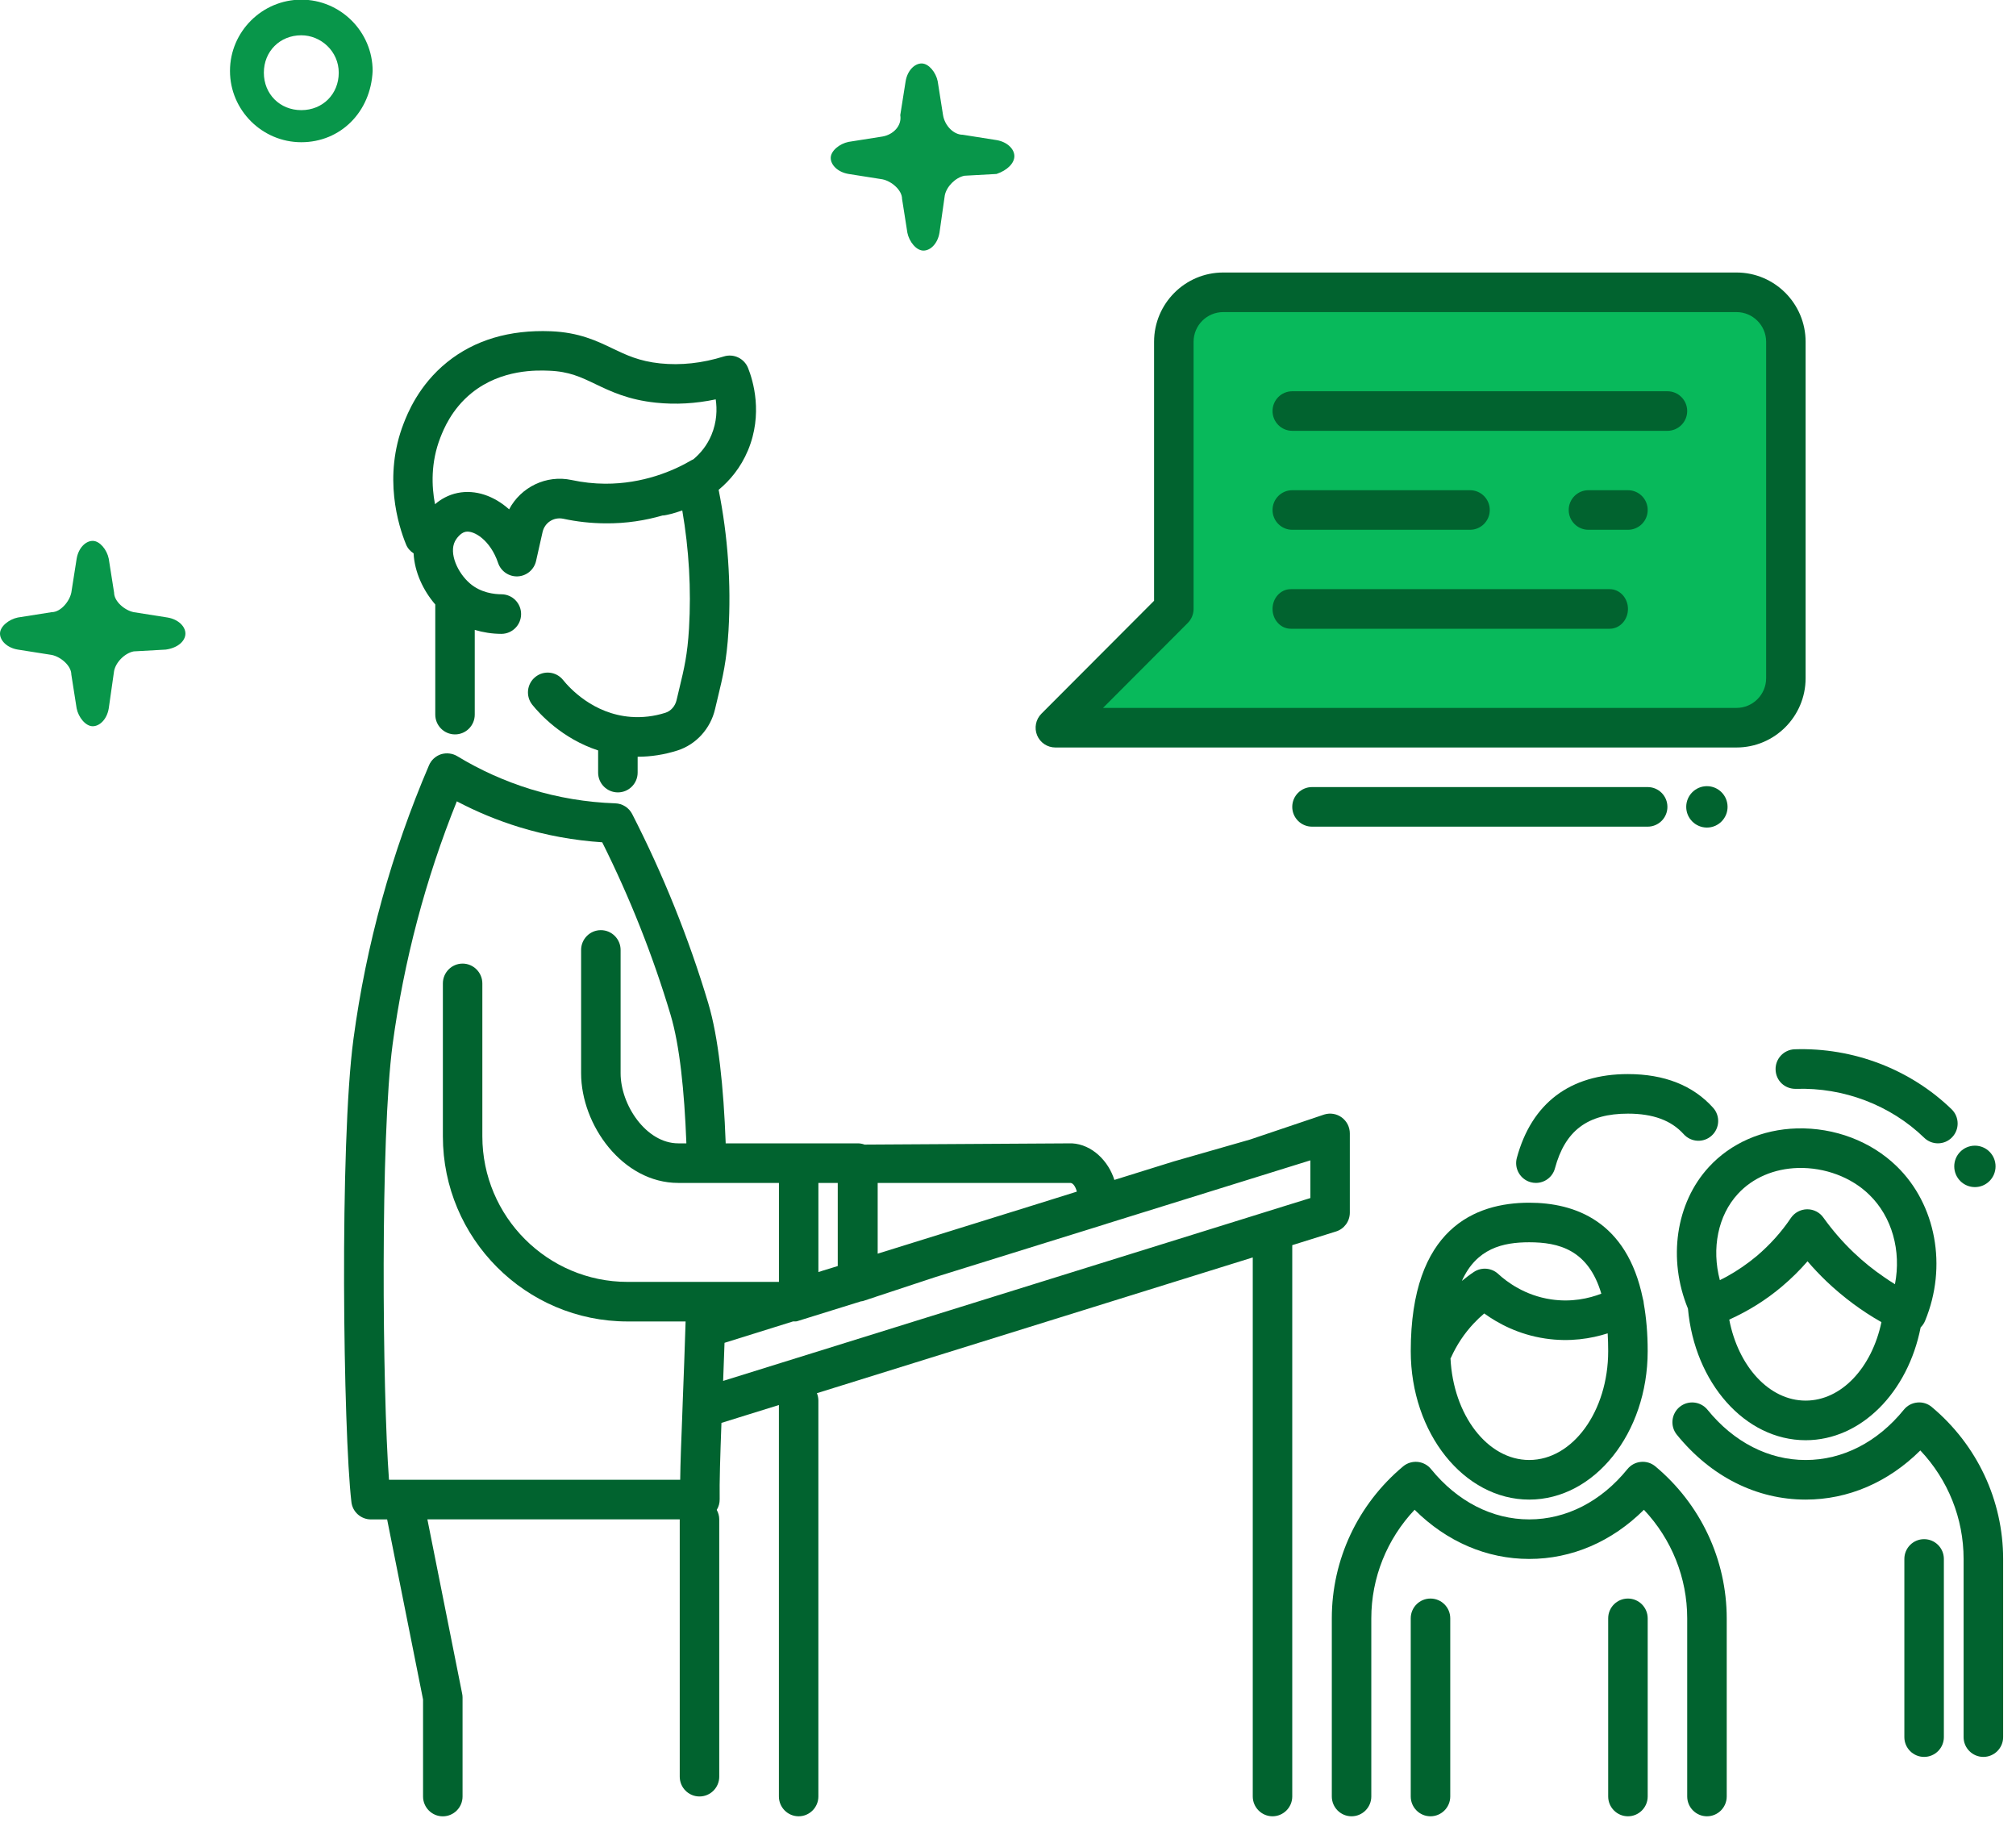<svg width="100" height="91" viewBox="0 0 100 91" fill="none" xmlns="http://www.w3.org/2000/svg">
<g clip-path="url(#clip0)">
<path d="M86.136 14.494H60.675C59.328 14.494 58.225 15.599 58.225 16.949V30.197L52.348 36.087H86.137C87.485 36.087 88.587 34.982 88.587 33.631V16.95C88.586 15.599 87.484 14.494 86.136 14.494Z" fill="#08B95B"/>
<path d="M85.693 40.014C85.693 39.447 85.234 38.987 84.669 38.987C84.103 38.987 83.642 39.447 83.642 40.014C83.642 40.58 84.102 41.04 84.669 41.04C85.233 41.04 85.693 40.58 85.693 40.014Z" fill="#01632F"/>
<path d="M97.962 58.87C98.528 58.87 98.986 58.409 98.986 57.841C98.986 57.276 98.529 56.815 97.962 56.815C97.395 56.815 96.937 57.275 96.937 57.841C96.937 58.409 97.395 58.87 97.962 58.87Z" fill="#01632F"/>
<path d="M84.902 56.32C85.305 55.958 85.338 55.336 84.974 54.934C83.979 53.827 82.556 53.265 80.751 53.265C77.882 53.265 75.976 54.703 75.239 57.425C75.099 57.947 75.407 58.486 75.93 58.628C76.016 58.652 76.101 58.662 76.187 58.662C76.618 58.662 77.014 58.374 77.131 57.937C77.637 56.063 78.753 55.227 80.751 55.227C81.997 55.227 82.901 55.561 83.518 56.247C83.883 56.65 84.501 56.683 84.902 56.32Z" fill="#01632F"/>
<path d="M89.566 69.458C87.749 69.458 86.221 67.751 85.776 65.441C86.725 65.013 87.607 64.464 88.4 63.791C88.851 63.409 89.271 62.996 89.659 62.549C89.957 62.898 90.276 63.231 90.603 63.546C91.426 64.326 92.338 65.009 93.325 65.567C92.852 67.815 91.348 69.458 89.566 69.458ZM89.193 57.921C90.515 57.888 91.829 58.377 92.719 59.246C93.855 60.344 94.316 62.033 93.996 63.686C93.816 63.573 93.639 63.462 93.463 63.337C92.93 62.975 92.425 62.568 91.955 62.12C91.398 61.59 90.892 61.006 90.442 60.378C90.262 60.122 89.963 59.97 89.649 59.97H89.636C89.317 59.975 89.018 60.133 88.837 60.396C88.362 61.104 87.788 61.736 87.141 62.287C86.682 62.669 86.192 63.008 85.669 63.298C85.551 63.361 85.433 63.425 85.31 63.483C84.894 61.919 85.213 60.279 86.207 59.204C86.937 58.412 87.994 57.954 89.193 57.921ZM89.566 71.422C92.322 71.422 94.639 69.038 95.27 65.828C95.364 65.734 95.442 65.621 95.491 65.499C96.603 62.81 96.034 59.728 94.079 57.834C92.802 56.593 90.994 55.911 89.133 55.959C87.405 56.008 85.853 56.691 84.766 57.873C83.12 59.659 82.719 62.442 83.728 64.897C84.056 68.561 86.549 71.422 89.566 71.422Z" fill="#01632F"/>
<path d="M95.822 69.775C95.622 69.607 95.365 69.525 95.101 69.553C94.84 69.577 94.6 69.707 94.436 69.911C93.13 71.519 91.401 72.404 89.566 72.404C87.73 72.404 86 71.518 84.697 69.911C84.354 69.491 83.738 69.427 83.318 69.769C82.899 70.112 82.836 70.729 83.177 71.149C84.861 73.225 87.13 74.367 89.567 74.367C91.679 74.367 93.665 73.508 95.254 71.929C96.629 73.383 97.401 75.3 97.401 77.311V86.146C97.401 86.687 97.84 87.127 98.382 87.127C98.922 87.127 99.362 86.687 99.362 86.146V77.311C99.36 74.401 98.07 71.655 95.822 69.775Z" fill="#01632F"/>
<path d="M95.441 76.329C94.9 76.329 94.462 76.768 94.462 77.311V86.146C94.462 86.687 94.9 87.127 95.441 87.127C95.983 87.127 96.422 86.687 96.422 86.146V77.311C96.422 76.768 95.983 76.329 95.441 76.329Z" fill="#01632F"/>
<path d="M21.84 21.707C21.991 21.323 22.389 20.299 23.401 19.484C24.885 18.292 26.655 18.362 27.237 18.384C28.232 18.422 28.808 18.699 29.537 19.048C30.298 19.412 31.16 19.826 32.535 19.969C33.511 20.072 34.505 20.015 35.502 19.805C35.574 20.295 35.562 20.921 35.288 21.574C35.071 22.092 34.744 22.484 34.393 22.778C34.37 22.789 34.347 22.796 34.324 22.809C33.403 23.354 31.89 23.996 30.015 23.988C29.46 23.984 28.9 23.923 28.355 23.805C27.091 23.532 25.831 24.163 25.254 25.259C24.506 24.59 23.586 24.268 22.702 24.446C22.237 24.54 21.866 24.759 21.577 25.004C21.408 24.119 21.362 22.939 21.84 21.707ZM20.516 27.442C20.562 28.37 20.994 29.288 21.591 29.977V35.438C21.591 35.981 22.03 36.42 22.57 36.42C23.111 36.42 23.549 35.981 23.549 35.438V31.237C23.967 31.362 24.408 31.432 24.864 31.434C24.866 31.434 24.867 31.434 24.869 31.434C25.407 31.434 25.846 30.998 25.848 30.456C25.851 29.914 25.414 29.473 24.872 29.471C24.522 29.47 23.854 29.399 23.316 28.938C22.706 28.417 22.26 27.45 22.569 26.84C22.622 26.736 22.833 26.423 23.093 26.372C23.508 26.289 24.326 26.789 24.707 27.917C24.848 28.333 25.249 28.605 25.686 28.583C26.124 28.56 26.494 28.248 26.591 27.818L26.913 26.385C27.02 25.914 27.472 25.624 27.948 25.727C28.623 25.872 29.315 25.948 30.005 25.953C31.075 25.967 32.029 25.804 32.865 25.563C32.9 25.561 32.934 25.562 32.968 25.555C33.063 25.539 33.398 25.474 33.843 25.313C34.177 27.247 34.291 29.211 34.177 31.165C34.1 32.473 33.934 33.159 33.705 34.11C33.657 34.303 33.609 34.505 33.56 34.719C33.49 35.021 33.277 35.262 33.007 35.347C32.443 35.526 31.864 35.595 31.29 35.551C29.422 35.409 28.247 34.116 27.931 33.722C27.593 33.299 26.976 33.231 26.554 33.572C26.132 33.912 26.066 34.529 26.405 34.952C26.758 35.391 27.879 36.632 29.669 37.214V38.315C29.669 38.856 30.107 39.296 30.649 39.296C31.19 39.296 31.629 38.856 31.629 38.315V37.528C32.291 37.528 32.952 37.424 33.599 37.219C34.526 36.925 35.244 36.137 35.469 35.164C35.517 34.954 35.564 34.76 35.61 34.572C35.845 33.602 36.047 32.764 36.136 31.28C36.272 28.944 36.106 26.595 35.647 24.291C36.21 23.824 36.741 23.192 37.1 22.338C37.858 20.529 37.356 18.875 37.106 18.248C36.915 17.773 36.392 17.525 35.905 17.677C34.836 18.012 33.771 18.127 32.742 18.021C31.705 17.913 31.066 17.607 30.387 17.282C29.605 16.906 28.717 16.481 27.318 16.427C25.27 16.347 23.544 16.863 22.182 17.958C20.761 19.101 20.205 20.529 20.022 20.999C18.995 23.64 19.761 26.07 20.138 26.991C20.212 27.183 20.351 27.336 20.516 27.442Z" fill="#01632F"/>
<path d="M64.998 59.413L63.685 59.82L62.206 60.281L35.87 68.481C35.89 67.874 35.915 67.24 35.939 66.592L39.338 65.531H39.479L39.494 65.527H39.499L39.505 65.525C39.507 65.526 39.51 65.527 39.514 65.527H39.518L42.709 64.535C42.723 64.533 42.736 64.534 42.751 64.531C42.785 64.526 42.824 64.517 42.863 64.502C43.069 64.433 43.29 64.36 43.514 64.285C44.421 63.986 45.463 63.638 46.408 63.329L49.464 62.378L51.913 61.616L54.499 60.812L54.865 60.698L54.87 60.694L64.998 57.543V59.413ZM34.063 63.571H31.13C27.159 63.571 23.926 60.332 23.926 56.351V48.769C23.926 48.229 23.485 47.786 22.947 47.786C22.403 47.786 21.968 48.229 21.968 48.769V56.351C21.968 61.411 26.076 65.533 31.13 65.533H34.008C33.964 66.921 33.916 68.255 33.868 69.458C33.858 69.749 33.848 70.027 33.838 70.298C33.79 71.516 33.749 72.562 33.74 73.385H20.016C20.015 73.385 20.014 73.385 20.014 73.385H19.295C18.967 68.99 18.86 56.391 19.476 51.782C20.035 47.656 21.102 43.607 22.66 39.739C23.648 40.26 24.682 40.686 25.749 41.016C27.091 41.428 28.477 41.678 29.872 41.771C31.244 44.515 32.385 47.39 33.261 50.319C33.716 51.841 33.946 54.103 34.045 56.655C34.045 56.671 34.045 56.685 34.045 56.7H33.644C32.056 56.7 30.784 54.802 30.784 53.225V47.109C30.784 46.57 30.344 46.127 29.805 46.127C29.261 46.127 28.825 46.57 28.825 47.109V53.225C28.825 55.792 30.886 58.663 33.644 58.663H38.638V63.571H34.063V63.571ZM40.595 58.663H41.555V62.785L40.791 63.02L40.595 63.083V58.663ZM43.535 58.663H53.103C53.251 58.673 53.372 58.908 53.413 59.095L51.421 59.718L43.536 62.171V58.663H43.535ZM61.998 56.514L58.225 57.595L55.336 58.495L55.276 58.515C54.992 57.593 54.179 56.754 53.171 56.7L42.886 56.762C42.782 56.724 42.67 56.7 42.553 56.7H35.995C35.995 56.685 35.995 56.671 35.995 56.655C35.893 53.912 35.638 51.448 35.133 49.755C34.169 46.531 32.895 43.371 31.358 40.368C31.197 40.055 30.874 39.848 30.516 39.838C29.096 39.79 27.68 39.554 26.324 39.137C25.051 38.744 23.826 38.195 22.685 37.502C22.446 37.356 22.146 37.322 21.877 37.404C21.608 37.493 21.387 37.694 21.279 37.954C19.423 42.287 18.16 46.856 17.533 51.523C16.833 56.721 17.024 71.055 17.431 74.486C17.485 74.977 17.906 75.35 18.401 75.35H19.203L20.985 84.281V89.091C20.985 89.633 21.424 90.074 21.964 90.074C22.506 90.074 22.944 89.633 22.944 89.091V84.181C22.944 84.116 22.938 84.053 22.924 83.99L21.2 75.348H33.717V88.106C33.717 88.649 34.155 89.089 34.697 89.089C35.238 89.089 35.677 88.649 35.677 88.106V75.348C35.677 75.177 35.629 75.017 35.553 74.878C35.651 74.718 35.701 74.534 35.698 74.347C35.683 73.542 35.726 72.183 35.786 70.563L38.636 69.676V89.089C38.636 89.63 39.074 90.072 39.615 90.072C40.155 90.072 40.594 89.63 40.594 89.089V69.458C40.594 69.328 40.568 69.203 40.521 69.09L62.141 62.358V89.089C62.141 89.629 62.582 90.072 63.121 90.072C63.66 90.072 64.1 89.629 64.1 89.089V61.749L66.27 61.071C66.677 60.945 66.956 60.567 66.956 60.135V56.209C66.956 55.895 66.809 55.606 66.559 55.418C66.309 55.232 65.986 55.178 65.687 55.27" fill="#01632F"/>
<path d="M58.917 30.893C59.101 30.709 59.205 30.46 59.205 30.198V16.95C59.205 16.137 59.864 15.477 60.675 15.477H86.137C86.946 15.477 87.606 16.138 87.606 16.95V33.632C87.606 34.445 86.946 35.106 86.137 35.106H54.713L58.917 30.893ZM52.348 37.069H86.137C88.028 37.069 89.564 35.527 89.564 33.632V16.95C89.564 15.055 88.026 13.514 86.137 13.514H60.675C58.784 13.514 57.246 15.055 57.246 16.95V29.793L51.657 35.394C51.377 35.675 51.293 36.097 51.444 36.465C51.595 36.831 51.953 37.069 52.348 37.069Z" fill="#01632F"/>
<path d="M82.709 19.403H64.101C63.56 19.403 63.122 19.841 63.122 20.384C63.122 20.925 63.56 21.365 64.101 21.365H82.709C83.251 21.365 83.69 20.925 83.69 20.384C83.69 19.841 83.251 19.403 82.709 19.403Z" fill="#01632F"/>
<path d="M64.101 26.273H72.917C73.459 26.273 73.897 25.834 73.897 25.291C73.897 24.749 73.459 24.31 72.917 24.31H64.101C63.56 24.31 63.122 24.749 63.122 25.291C63.122 25.834 63.56 26.273 64.101 26.273Z" fill="#01632F"/>
<path d="M80.752 24.31H78.792C78.251 24.31 77.813 24.749 77.813 25.291C77.813 25.834 78.251 26.273 78.792 26.273H80.752C81.293 26.273 81.731 25.834 81.731 25.291C81.731 24.749 81.293 24.31 80.752 24.31Z" fill="#01632F"/>
<path d="M79.847 29.217H64.026C63.525 29.217 63.122 29.656 63.122 30.198C63.122 30.741 63.526 31.18 64.026 31.18H79.847C80.347 31.18 80.752 30.741 80.752 30.198C80.752 29.656 80.346 29.217 79.847 29.217Z" fill="#01632F"/>
<path d="M75.854 61.606C77.308 61.606 78.785 61.968 79.431 64.156C78.811 64.393 77.949 64.59 76.937 64.438C75.633 64.244 74.734 63.563 74.315 63.175C73.984 62.87 73.487 62.829 73.112 63.076C72.903 63.213 72.707 63.367 72.513 63.523C73.243 61.901 74.555 61.606 75.854 61.606ZM75.854 72.403C73.78 72.403 72.084 70.17 71.949 67.361C71.956 67.347 71.968 67.338 71.974 67.325C72.255 66.697 72.635 66.128 73.099 65.633C73.263 65.458 73.438 65.291 73.623 65.136C74.309 65.633 75.33 66.183 76.648 66.379C77.865 66.561 78.924 66.385 79.746 66.122C79.762 66.399 79.771 66.692 79.771 67.004C79.771 69.981 78.014 72.403 75.854 72.403ZM75.854 74.367C79.094 74.367 81.73 71.065 81.73 67.005C81.73 66.122 81.66 65.346 81.538 64.654C81.532 64.567 81.517 64.482 81.49 64.397C80.699 60.539 78.098 59.644 75.854 59.644C73.172 59.644 69.978 60.919 69.978 67.005C69.978 71.064 72.614 74.367 75.854 74.367Z" fill="#01632F"/>
<path d="M82.113 72.721C81.91 72.552 81.653 72.471 81.39 72.498C81.129 72.522 80.89 72.651 80.725 72.856C79.421 74.463 77.69 75.349 75.855 75.349C74.021 75.349 72.29 74.462 70.985 72.856C70.82 72.651 70.579 72.523 70.32 72.498C70.056 72.473 69.799 72.553 69.598 72.721C67.351 74.6 66.062 77.347 66.062 80.255V89.089C66.062 89.63 66.5 90.072 67.041 90.072C67.583 90.072 68.021 89.63 68.021 89.089V80.255C68.021 78.244 68.795 76.327 70.169 74.871C71.759 76.453 73.745 77.31 75.856 77.31C77.968 77.31 79.954 76.453 81.544 74.872C82.917 76.327 83.691 78.244 83.691 80.255V89.089C83.691 89.63 84.13 90.072 84.671 90.072C85.212 90.072 85.651 89.63 85.651 89.089V80.255C85.648 77.345 84.36 74.6 82.113 72.721Z" fill="#01632F"/>
<path d="M70.956 79.274C70.415 79.274 69.977 79.713 69.977 80.255V89.089C69.977 89.63 70.415 90.072 70.956 90.072C71.498 90.072 71.937 89.63 71.937 89.089V80.255C71.937 79.713 71.498 79.274 70.956 79.274Z" fill="#01632F"/>
<path d="M80.752 79.274C80.21 79.274 79.771 79.713 79.771 80.255V89.089C79.771 89.63 80.21 90.072 80.752 90.072C81.292 90.072 81.731 89.63 81.731 89.089V80.255C81.73 79.713 81.292 79.274 80.752 79.274Z" fill="#01632F"/>
<path d="M82.709 40.014C82.709 39.471 82.271 39.032 81.73 39.032H65.081C64.539 39.032 64.1 39.471 64.1 40.014C64.1 40.555 64.539 40.995 65.081 40.995H81.73C82.271 40.995 82.709 40.556 82.709 40.014Z" fill="#01632F"/>
<path d="M88.075 53.051C88.093 53.591 88.526 54.007 89.085 53.998C91.451 53.92 93.776 54.805 95.445 56.422C95.636 56.607 95.88 56.699 96.126 56.699C96.384 56.699 96.638 56.599 96.83 56.399C97.206 56.01 97.195 55.389 96.807 55.011C94.757 53.025 91.928 51.94 89.022 52.035C88.482 52.053 88.056 52.507 88.075 53.051Z" fill="#01632F"/>
<path d="M9.197 31.419C9.197 31.066 8.843 30.712 8.311 30.623L6.632 30.358C6.19 30.27 5.659 29.828 5.659 29.386L5.394 27.707C5.306 27.265 4.952 26.823 4.599 26.823C4.245 26.823 3.891 27.177 3.802 27.707L3.538 29.386C3.448 29.828 3.007 30.358 2.564 30.358L0.884 30.623C0.443 30.712 0 31.066 0 31.419C0 31.773 0.354 32.127 0.885 32.214L2.566 32.479C3.007 32.568 3.538 33.009 3.538 33.451L3.802 35.131C3.891 35.573 4.245 36.015 4.599 36.015C4.953 36.015 5.306 35.662 5.394 35.131L5.659 33.275C5.747 32.833 6.19 32.391 6.632 32.303L8.224 32.214C8.844 32.127 9.197 31.773 9.197 31.419Z" fill="#08964A"/>
<path d="M50.316 7.743C50.316 7.389 49.962 7.036 49.431 6.947L47.751 6.682C47.308 6.682 46.865 6.24 46.778 5.71L46.513 4.03C46.424 3.589 46.07 3.147 45.717 3.147C45.364 3.147 45.009 3.501 44.922 4.03L44.656 5.71C44.745 6.24 44.302 6.682 43.771 6.771L42.092 7.036C41.649 7.124 41.207 7.478 41.207 7.832C41.207 8.185 41.561 8.539 42.092 8.627L43.771 8.892C44.214 8.98 44.745 9.421 44.745 9.864L45.009 11.543C45.098 11.986 45.452 12.428 45.806 12.428C46.16 12.428 46.513 12.074 46.601 11.543L46.865 9.687C46.954 9.245 47.397 8.804 47.839 8.715L49.431 8.627C49.962 8.449 50.316 8.096 50.316 7.743Z" fill="#08964A"/>
<path d="M14.946 7.053C13 7.053 11.408 5.462 11.408 3.518C11.408 1.573 13 -0.017 14.946 -0.017C16.891 -0.017 18.484 1.573 18.484 3.518C18.394 5.551 16.891 7.053 14.946 7.053ZM14.946 1.75C13.885 1.75 13.088 2.545 13.088 3.605C13.088 4.666 13.884 5.462 14.946 5.462C16.008 5.462 16.803 4.666 16.803 3.605C16.803 2.545 15.918 1.75 14.946 1.75Z" fill="#08964A"/>
</g>
<defs>
<clipPath id="clip0">
<rect width="100" height="91" fill="white"/>
</clipPath>
</defs>
</svg>
